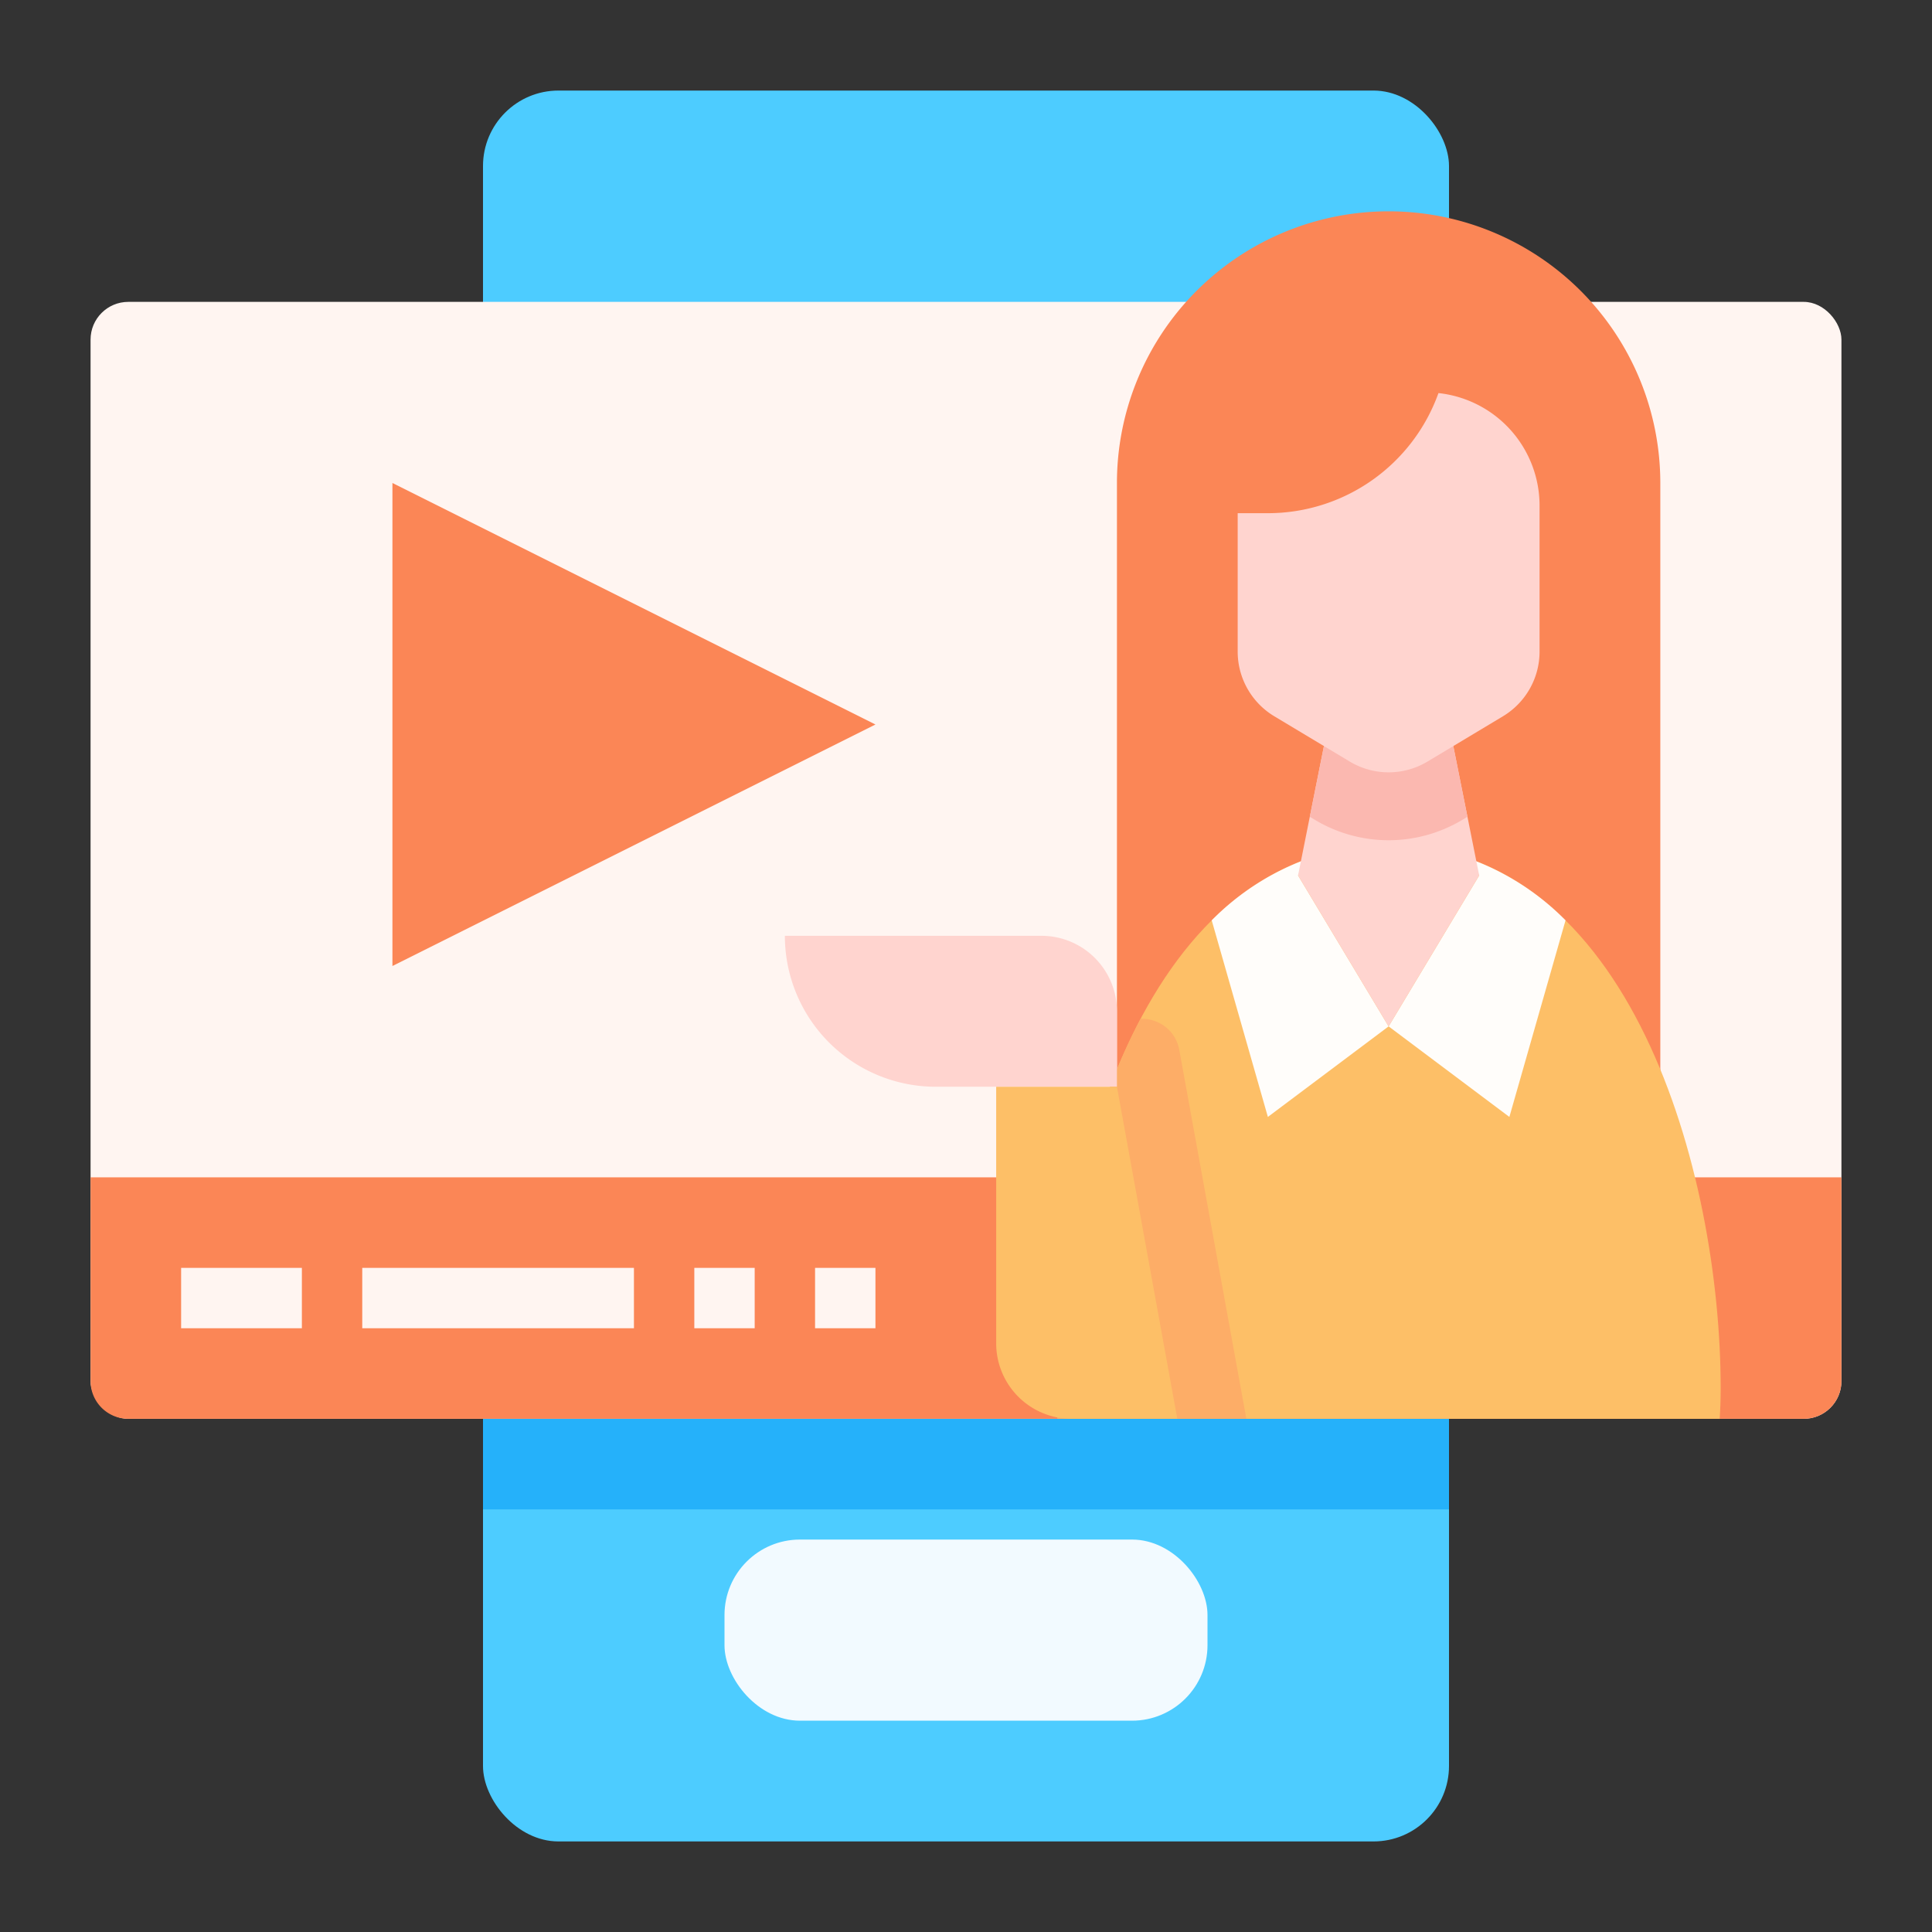 <svg id="Flat" height="512" viewBox="0 0 512 512" width="512" xmlns="http://www.w3.org/2000/svg"><rect x="0" y="0" width="512" height="512" fill="#333333" stroke="none"/><g><g><rect fill="#4dccff" height="464" rx="20" width="256" x="128" y="24"/><path d="m128 376h256v24h-256z" fill="#25b1fa"/><rect fill="#f2faff" height="48" rx="20" width="128" x="192" y="408"/><rect fill="#fff5f1" height="296" rx="10" width="464" x="24" y="80"/><path d="m24 312v54a10 10 0 0 0 10 10h444a10 10 0 0 0 10-10v-54z" fill="#fb8656"/><g fill="#fff5f1"><path d="m48 336h32v16h-32z"/><path d="m96 336h72v16h-72z"/><path d="m184 336h16v16h-16z"/><path d="m216 336h16v16h-16z"/></g><path d="m104 256v-128l128 64z" fill="#fb8656"/><g><path d="m296 56h144a0 0 0 0 1 0 0v160a72 72 0 0 1 -72 72 72 72 0 0 1 -72-72v-160a0 0 0 0 1 0 0z" fill="#fb8656" transform="matrix(-1 0 0 -1 736 344)"/><path d="m455.729 376q.269-3.855.271-8c0-57.438-24-144-88-144s-88 86.562-88 144q0 4.147.271 8z" fill="#fdbf67"/><path d="m389.863 227.726 2.137 4.274-24 40 32 24 14.885-52.1a68.526 68.526 0 0 0 -25.022-16.174z" fill="#fffdfa"/><path d="m321.115 243.9 14.885 52.1 32-24-24-40 2.137-4.274a68.526 68.526 0 0 0 -25.022 16.174z" fill="#fffdfa"/><path d="m302.677 270h-.414c-15.619 29.5-22.263 67.779-22.263 98q0 4.147.271 8h50.029l-17.78-97.789a10 10 0 0 0 -9.843-8.211z" fill="#fdad67"/><path d="m352 192h32l8 40-24 40-24-40z" fill="#ffd4cf"/><path d="m384 192h-32l-4.891 24.457 1.34.8a38 38 0 0 0 39.1 0l1.34-.8z" fill="#fbb8b0"/><path d="m336 136a48.018 48.018 0 0 0 45.207-31.83 30 30 0 0 1 26.793 29.83v38.676a20 20 0 0 1 -9.71 17.15l-20 12a20 20 0 0 1 -20.58 0l-20-12a20 20 0 0 1 -9.71-17.15v-36.676z" fill="#ffd4cf"/></g></g><path d="m208 248h68a20 20 0 0 1 20 20v20a0 0 0 0 1 0 0h-48a40 40 0 0 1 -40-40 0 0 0 0 1 0 0z" fill="#ffd4cf"/><path d="m296 288h-32v68a20 20 0 0 0 20 20h28z" fill="#fdbf67"/></g></svg>